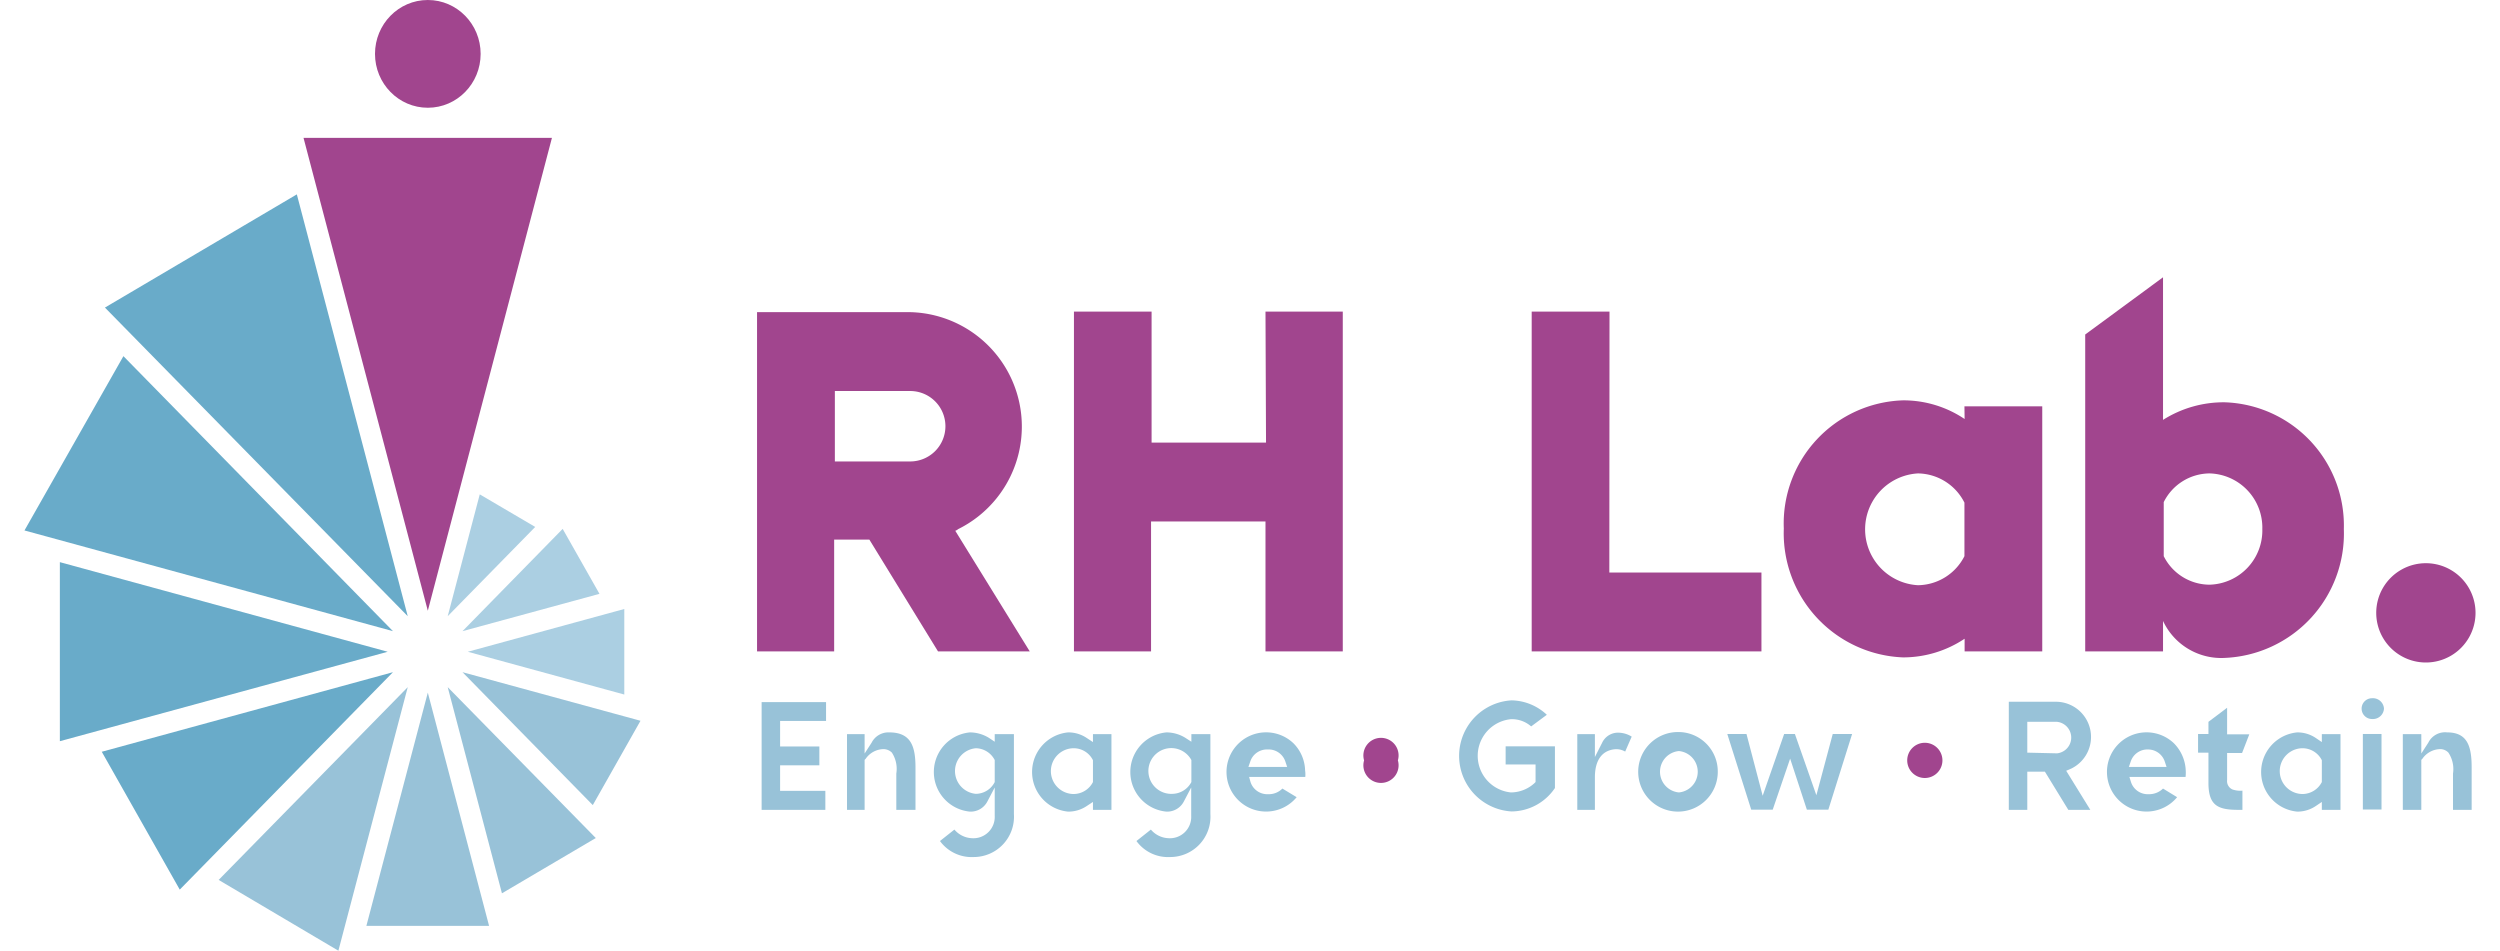 <svg id="Calque_1" data-name="Calque 1" xmlns="http://www.w3.org/2000/svg" width="142" height="54" viewBox="0 0 142 54"><defs><style>.cls-1{fill:#a1458e;}.cls-2{fill:#98c2d8;}.cls-3{fill:#abcfe2;}.cls-4{fill:#69abc9;}</style></defs><ellipse class="cls-1" cx="24.3" cy="3.06" rx="3" ry="3.06"/><polygon class="cls-1" points="31.35 7.83 24.3 34.69 17.24 7.83 31.35 7.83"/><polygon class="cls-2" points="36.38 40.94 33.67 45.73 26.27 38.18 36.38 40.94"/><polygon class="cls-2" points="33.84 47.6 28.51 50.74 25.43 39.03 33.84 47.6"/><polygon class="cls-3" points="34.05 33.73 26.27 35.85 31.96 30.04 34.05 33.73"/><polygon class="cls-3" points="35.46 34.59 35.46 39.45 26.57 37.02 35.46 34.59"/><polygon class="cls-3" points="30.4 29.93 25.43 35 27.25 28.08 30.4 29.93"/><polygon class="cls-4" points="23.16 35 5.96 17.47 16.86 11.04 23.16 35"/><polygon class="cls-2" points="23.16 39.03 19.22 54 12.42 49.98 23.16 39.03"/><polygon class="cls-2" points="27.78 52.59 20.81 52.59 24.3 39.34 27.78 52.59"/><polygon class="cls-4" points="22.32 35.85 1.39 30.13 7.01 20.23 22.32 35.85"/><polygon class="cls-4" points="22.02 37.02 3.4 42.1 3.4 31.93 22.02 37.02"/><polygon class="cls-4" points="22.32 38.18 10.21 50.53 5.78 42.7 22.32 38.18"/><path class="cls-1" d="M54.41,30.08l-.15.07L58.49,37H53.28l-3.9-6.35h-2V37H43V17.73h8.7a6.5,6.5,0,0,1,2.67,12.35Zm-.71-5.87a2,2,0,0,0-2-2H47.42v4h4.32A2,2,0,0,0,53.7,24.21Z"/><path class="cls-1" d="M71.88,17.7h4.39V37H71.88V29.62h-6.5V37H61V17.7h4.41v7.44h6.5Z"/><path class="cls-1" d="M91.41,32.52h8.64V37H87V17.7h4.42Z"/><path class="cls-1" d="M111.58,23.08H116V37h-4.41v-.72a6.3,6.3,0,0,1-3.5,1.06,7.06,7.06,0,0,1-6.77-7.32,7,7,0,0,1,6.77-7.28,6.22,6.22,0,0,1,3.5,1.06Zm0,5.47a3,3,0,0,0-2.64-1.66,3.18,3.18,0,0,0,0,6.35,3,3,0,0,0,2.64-1.65Z"/><path class="cls-1" d="M133.13,30.05a7.07,7.07,0,0,1-6.78,7.32,3.65,3.65,0,0,1-3.49-2.1V37h-4.42V19l4.42-3.25v8.1a6.43,6.43,0,0,1,3.49-1A7,7,0,0,1,133.13,30.05Zm-4.63,0a3.08,3.08,0,0,0-3-3.16,2.93,2.93,0,0,0-2.6,1.63v3.07a2.92,2.92,0,0,0,2.6,1.62A3.08,3.08,0,0,0,128.5,30.05Z"/><path class="cls-1" d="M140.61,34.81a2.82,2.82,0,1,1-5.64,0,2.82,2.82,0,1,1,5.64,0Z"/><polygon class="cls-2" points="44.31 40.95 44.31 42.4 46.54 42.4 46.54 43.47 44.31 43.47 44.31 44.92 46.88 44.92 46.88 46 43.26 46 43.26 39.88 46.92 39.88 46.92 40.95 44.31 40.95"/><path class="cls-2" d="M52,43.59V46H50.91V43.94a1.69,1.69,0,0,0-.25-1.19.68.68,0,0,0-.49-.2,1.26,1.26,0,0,0-1,.55l-.06.06V46h-1v-4.3h1V42.8l.4-.62a1.07,1.07,0,0,1,1-.58C51.74,41.6,52,42.39,52,43.59Z"/><path class="cls-2" d="M56.5,41.7v.43l-.33-.22a2.08,2.08,0,0,0-1.08-.31,2.26,2.26,0,0,0,0,4.5,1.07,1.07,0,0,0,1-.59l.41-.78v1.61a1.21,1.21,0,0,1-1.29,1.27,1.38,1.38,0,0,1-1-.49l-.82.65a2.23,2.23,0,0,0,1.91.91,2.29,2.29,0,0,0,2.29-2.44V41.7Zm0,2.72,0,0a1.21,1.21,0,0,1-1.07.67,1.3,1.3,0,0,1,0-2.59,1.23,1.23,0,0,1,1.07.67l0,.05Z"/><path class="cls-2" d="M62.08,41.7v.45l-.35-.23a1.86,1.86,0,0,0-1.06-.32,2.26,2.26,0,0,0,0,4.5,1.86,1.86,0,0,0,1.06-.32l.35-.23V46h1.05V41.7Zm0,2.72,0,0a1.24,1.24,0,0,1-1.09.68,1.3,1.3,0,0,1,0-2.6,1.22,1.22,0,0,1,1.09.68l0,.05Z"/><path class="cls-2" d="M67.67,41.7v.43l-.34-.22a2.05,2.05,0,0,0-1.08-.31,2.26,2.26,0,0,0,0,4.5,1.07,1.07,0,0,0,1-.59l.41-.78v1.61a1.21,1.21,0,0,1-1.29,1.27,1.38,1.38,0,0,1-1-.49l-.82.65a2.22,2.22,0,0,0,1.91.91,2.29,2.29,0,0,0,2.29-2.44V41.7Zm0,2.72,0,0a1.24,1.24,0,0,1-1.07.67,1.3,1.3,0,1,1,1.07-1.92l0,.05Z"/><path class="cls-2" d="M74.13,43.76a2.27,2.27,0,0,0-.66-1.54,2.25,2.25,0,1,0,.18,3.06l-.81-.49a1.08,1.08,0,0,1-.81.32,1,1,0,0,1-1-.69l-.08-.29h3.19A1.51,1.51,0,0,0,74.13,43.76Zm-3.22-.2.1-.29a1,1,0,0,1,1-.7,1,1,0,0,1,1,.69l.1.3Z"/><path class="cls-1" d="M79.4,43.19a1,1,0,1,1-1.92,0,1,1,0,1,1,1.92,0Z"/><path class="cls-2" d="M88.32,42.39v2.37a3,3,0,0,1-2.46,1.33,3.16,3.16,0,0,1,0-6.31,3,3,0,0,1,2,.82l-.89.66a1.66,1.66,0,0,0-1.15-.41,2.09,2.09,0,0,0,0,4.16,2,2,0,0,0,1.33-.52l.07-.07v-1h-1.7V42.39Z"/><path class="cls-2" d="M92.68,41.84l-.37.85a1,1,0,0,0-.61-.13c-.72.08-1.11.64-1.11,1.59V46h-1v-4.3h1V43l.42-.83a1,1,0,0,1,1-.55A1.47,1.47,0,0,1,92.68,41.84Z"/><path class="cls-2" d="M95.36,41.58a2.26,2.26,0,1,0,2.21,2.25A2.24,2.24,0,0,0,95.36,41.58Zm0,3.43a1.18,1.18,0,0,1,0-2.35,1.18,1.18,0,0,1,0,2.35Z"/><polygon class="cls-2" points="105.2 41.69 103.85 45.99 102.63 45.99 101.68 43.09 100.69 45.99 99.47 45.99 98.11 41.69 99.2 41.69 100.12 45.2 101.34 41.69 101.95 41.69 103.17 45.17 104.1 41.69 105.2 41.69"/><path class="cls-1" d="M110.33,43.19a1,1,0,0,1-1,1,1,1,0,0,1-1-1,1,1,0,0,1,1-1A1,1,0,0,1,110.33,43.19Z"/><path class="cls-2" d="M117.66,43.65a2,2,0,0,0,1.11-1.79,2,2,0,0,0-1.93-2H114.1V46h1.05V43.83h1L117.48,46h1.25l-1.37-2.22Zm-2.51-.9V41h1.69a.9.9,0,0,1,0,1.79Z"/><path class="cls-2" d="M124.15,43.76a2.33,2.33,0,0,0-.67-1.54,2.25,2.25,0,1,0,.18,3.06l-.8-.49a1.12,1.12,0,0,1-.82.32,1,1,0,0,1-1-.69l-.09-.29h3.19A2.22,2.22,0,0,0,124.15,43.76Zm-3.23-.2.1-.29a1,1,0,0,1,1-.7,1,1,0,0,1,.94.69l.1.3Z"/><path class="cls-2" d="M126.8,44.84a1.37,1.37,0,0,0,.57.07V46h-.22c-1.16,0-1.71-.23-1.71-1.53V42.75h-.59V41.69h.59V41l1.06-.8v1.51h1.26l-.41,1.06h-.85V44.3A.52.52,0,0,0,126.8,44.84Z"/><path class="cls-2" d="M131.88,41.7v.45l-.34-.23a1.86,1.86,0,0,0-1.06-.32,2.26,2.26,0,0,0,0,4.5,1.86,1.86,0,0,0,1.06-.32l.34-.23V46h1.06V41.7Zm0,2.72,0,0a1.24,1.24,0,0,1-1.09.68,1.3,1.3,0,0,1,0-2.6,1.23,1.23,0,0,1,1.09.68l0,.05Z"/><path class="cls-2" d="M135.41,40.25a.63.63,0,0,1-.68.59.59.59,0,1,1,0-1.18A.63.63,0,0,1,135.41,40.25Z"/><rect class="cls-2" x="134.21" y="41.69" width="1.06" height="4.29"/><path class="cls-2" d="M140.39,43.59V46h-1.06V43.94a1.69,1.69,0,0,0-.26-1.19.64.64,0,0,0-.48-.2,1.26,1.26,0,0,0-1,.55l-.06.06V46h-1.05v-4.3h1.05V42.8l.4-.62A1.06,1.06,0,0,1,139,41.6C140.15,41.6,140.39,42.39,140.39,43.59Z"/></svg>